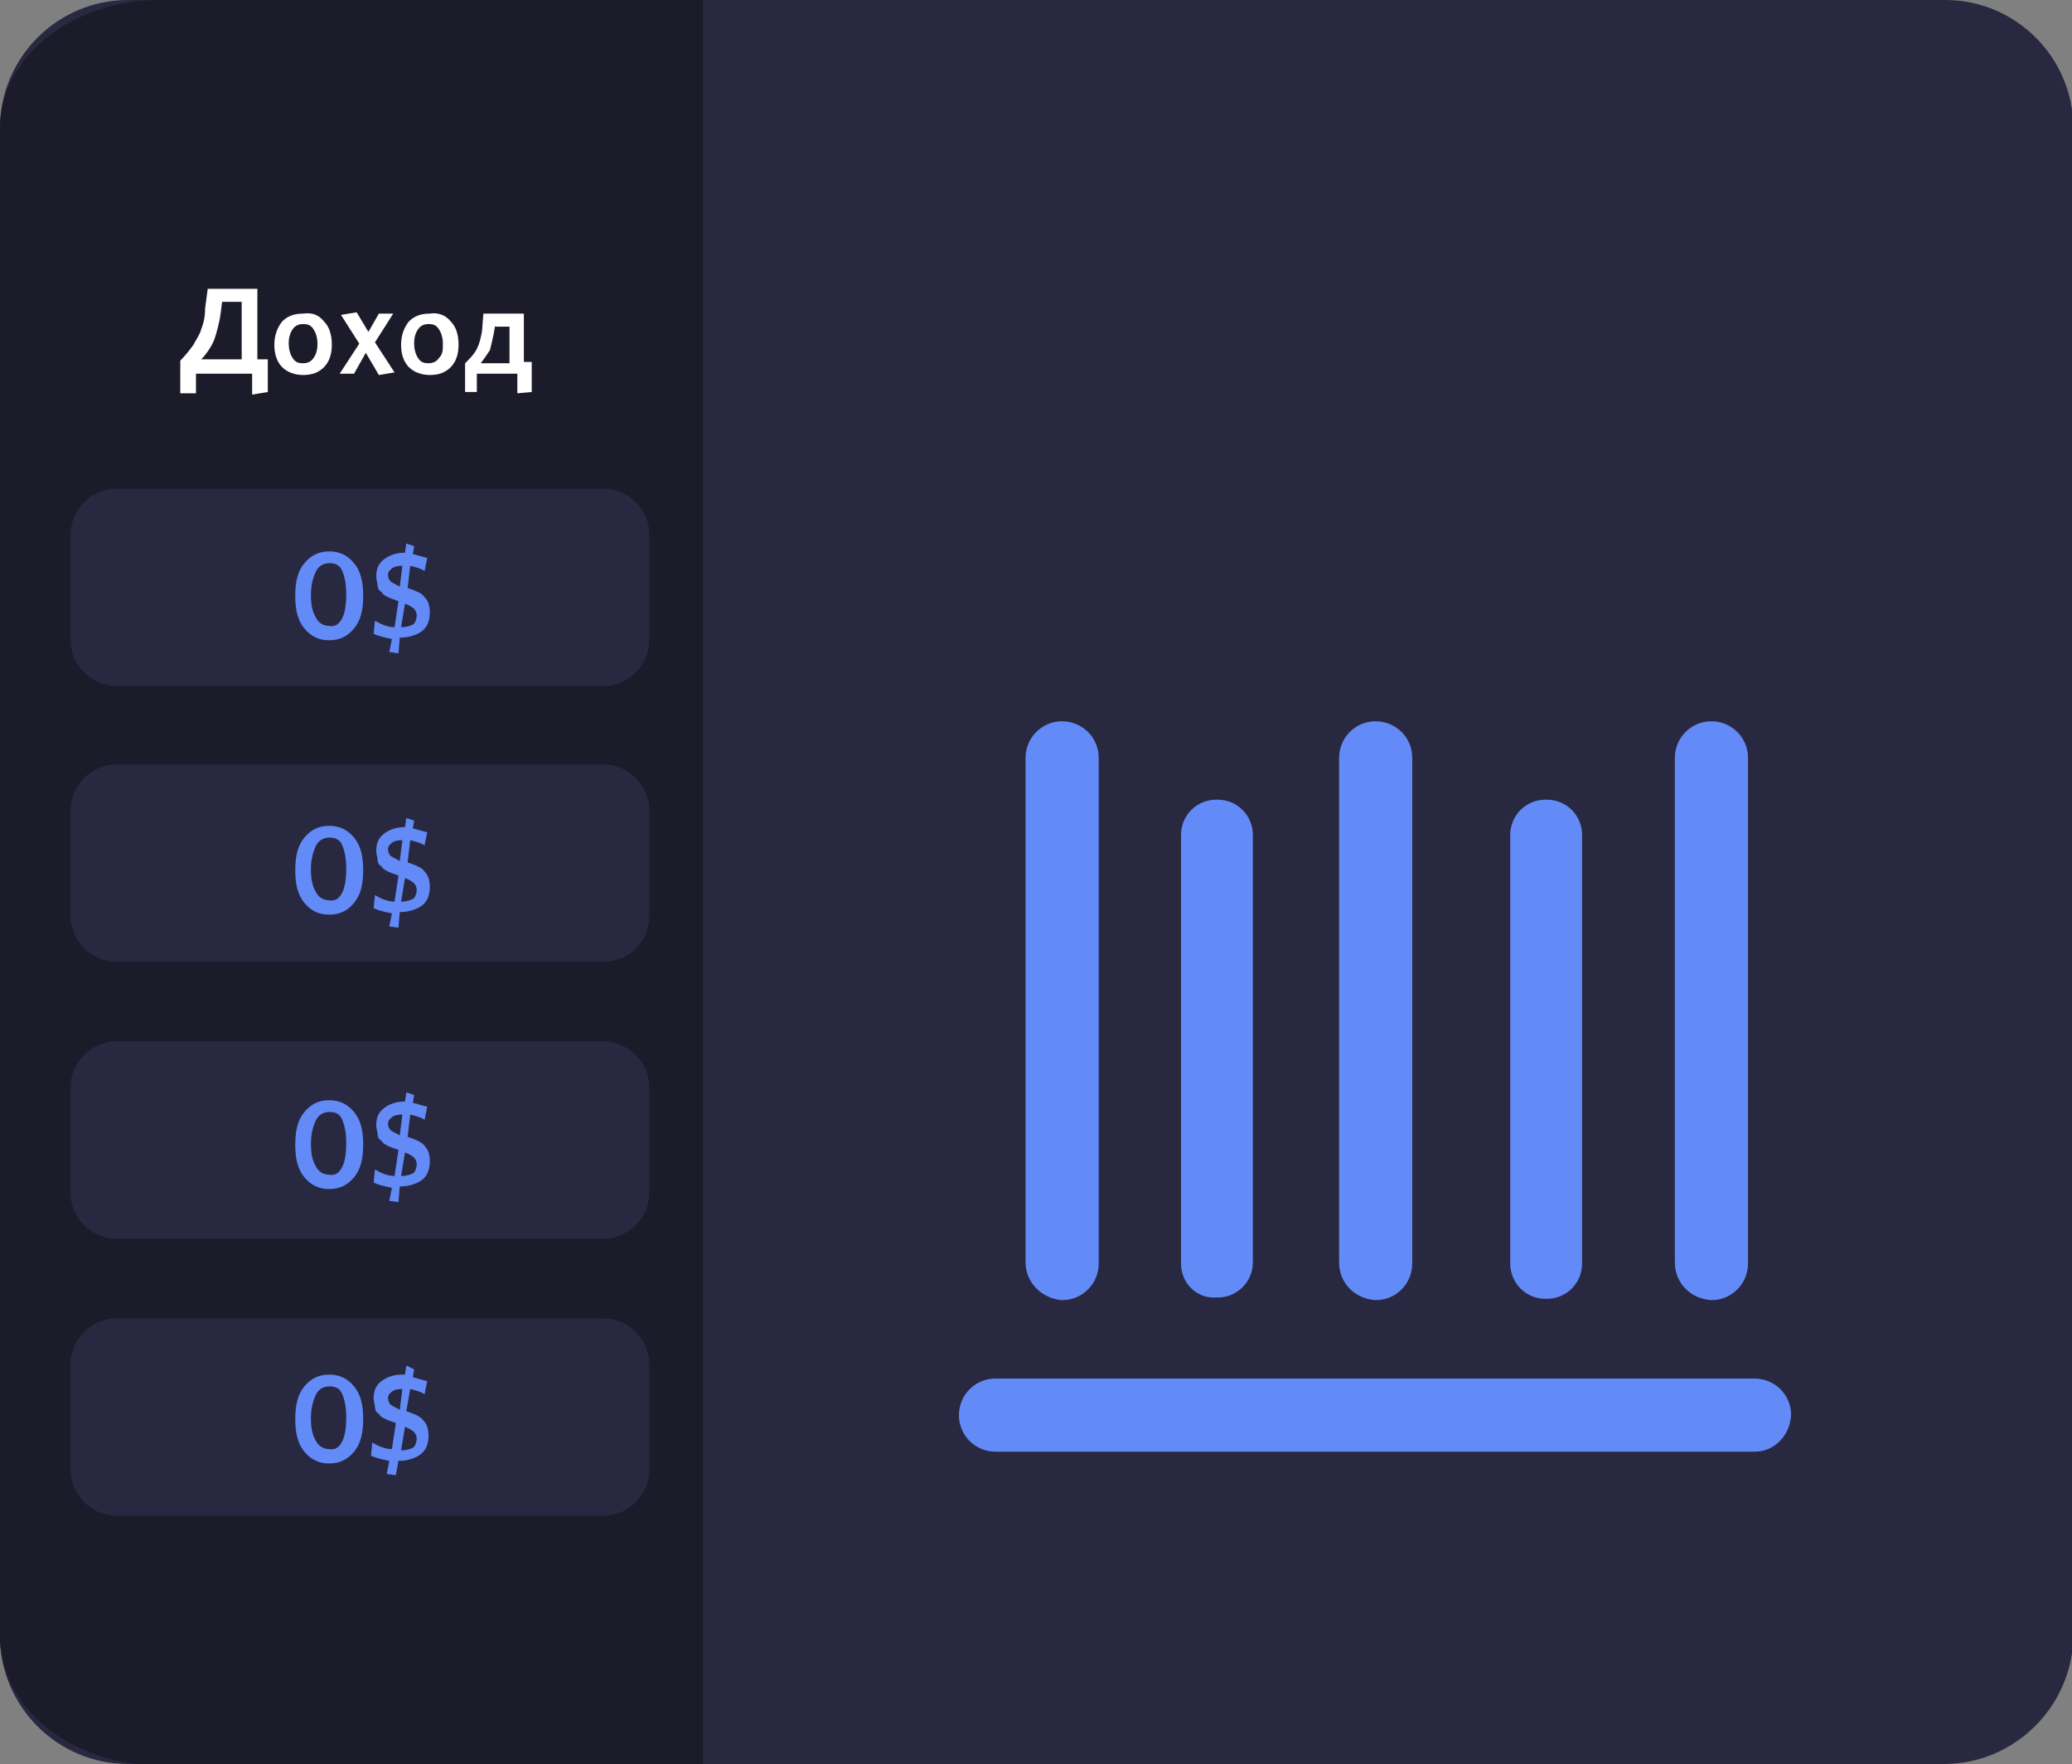 <?xml version="1.0" encoding="UTF-8"?> <!-- Generator: Adobe Illustrator 23.0.2, SVG Export Plug-In . SVG Version: 6.00 Build 0) --> <svg xmlns="http://www.w3.org/2000/svg" xmlns:xlink="http://www.w3.org/1999/xlink" id="Слой_1" x="0px" y="0px" viewBox="0 0 158.6 135" style="enable-background:new 0 0 158.6 135;" xml:space="preserve"><rect x="0" y="0" width="158.6" height="135" fill="#808080" stroke="none"/> <style type="text/css"> .st0{fill:#292841;} .st1{fill:#628BF7;} .st2{fill:none;stroke:#FCFCFC;stroke-width:3;stroke-linecap:round;stroke-miterlimit:10;} .st3{fill:#1C1B29;} .st4{enable-background:new ;} .st5{fill:#FFFFFF;} </style> <path class="st0" d="M148.8,135H9.8c-5.4,0-9.8-4.4-9.8-9.8V9.8C0,4.4,4.4,0,9.8,0h139.1c5.4,0,9.8,4.4,9.8,9.8v115.5 C158.6,130.6,154.2,135,148.8,135z"></path> <g> <path class="st1" d="M134.3,111.1H76.2c-1.5,0-2.8-1.2-2.8-2.8l0,0c0-1.5,1.2-2.8,2.8-2.8h58.1c1.5,0,2.8,1.2,2.8,2.8l0,0 C137,109.9,135.8,111.1,134.3,111.1z"></path> <path class="st1" d="M78.5,96.6V58c0-1.5,1.2-2.8,2.8-2.8l0,0c1.5,0,2.8,1.2,2.8,2.8v38.7c0,1.5-1.2,2.8-2.8,2.8l0,0 C79.8,99.4,78.5,98.2,78.5,96.6z"></path> <path class="st1" d="M90.4,96.7V63.9c0-1.5,1.2-2.7,2.7-2.7h0.1c1.5,0,2.7,1.2,2.7,2.7v32.7c0,1.5-1.2,2.7-2.7,2.7h-0.1 C91.6,99.4,90.4,98.2,90.4,96.7z"></path> <path class="st1" d="M102.5,96.6V58c0-1.5,1.2-2.8,2.8-2.8l0,0c1.5,0,2.8,1.2,2.8,2.8v38.7c0,1.5-1.2,2.8-2.8,2.8l0,0 C103.7,99.4,102.5,98.2,102.5,96.6z"></path> <path class="st1" d="M115.6,96.7V63.9c0-1.5,1.2-2.7,2.7-2.7h0.1c1.5,0,2.7,1.2,2.7,2.7v32.8c0,1.5-1.2,2.7-2.7,2.7h-0.1 C116.8,99.4,115.6,98.2,115.6,96.7z"></path> <path class="st1" d="M128.2,96.6V58c0-1.5,1.2-2.8,2.8-2.8l0,0c1.5,0,2.8,1.2,2.8,2.8v38.7c0,1.5-1.2,2.8-2.8,2.8l0,0 C129.4,99.4,128.2,98.2,128.2,96.6z"></path> <path class="st2" d="M136.8,56.7"></path> </g> <path class="st3" d="M53.8,0H12.2C5.5,0,0,4.4,0,9.8v115.5c0,5.4,5.5,9.8,12.2,9.8h41.6V0z"></path> <g> <g> <path class="st0" d="M46.2,52.5H8.9c-1.9,0-3.5-1.6-3.5-3.5v-8.1c0-1.9,1.6-3.5,3.5-3.5h37.3c1.9,0,3.5,1.6,3.5,3.5V49 C49.7,50.9,48.1,52.5,46.2,52.5z"></path> <g class="st4"> <path class="st5" d="M15,30.1h-1.2v-2.5c0.4-0.4,0.7-0.8,1-1.2c0.2-0.4,0.5-0.8,0.6-1.2c0.2-0.5,0.3-1,0.3-1.6l0.2-1.5h3.8v5.4 h0.8V30l-1.2,0.2v-1.6H15V30.1z M17,23.1l-0.1,0.8c-0.1,0.8-0.3,1.5-0.5,2.1c-0.2,0.5-0.6,1.1-1,1.5h3.1v-4.4H17z"></path> <path class="st5" d="M24.8,24.6c0.4,0.4,0.6,1,0.6,1.8c0,0.7-0.2,1.3-0.6,1.7c-0.4,0.4-0.9,0.6-1.6,0.6c-0.6,0-1.2-0.2-1.6-0.6 c-0.4-0.4-0.6-1-0.6-1.7c0-0.7,0.2-1.3,0.6-1.8c0.4-0.4,0.9-0.6,1.6-0.6C23.9,23.9,24.4,24.1,24.8,24.6z M24.3,26.3 c0-0.4-0.1-0.8-0.3-1.1s-0.4-0.4-0.8-0.4c-0.3,0-0.6,0.1-0.8,0.4c-0.2,0.3-0.3,0.6-0.3,1.1c0,0.4,0.1,0.8,0.3,1.1 s0.4,0.4,0.8,0.4c0.3,0,0.6-0.1,0.8-0.4C24.2,27.1,24.3,26.8,24.3,26.3z"></path> <path class="st5" d="M30.2,28.5L29,28.7L28,27l-0.9,1.6H26l1.5-2.3l-1.4-2.2l1.2-0.2l0.9,1.5L29,24h1.1l-1.4,2.2L30.2,28.5z"></path> <path class="st5" d="M34.5,24.6c0.4,0.4,0.6,1,0.6,1.8c0,0.7-0.2,1.3-0.6,1.7c-0.4,0.4-0.9,0.6-1.6,0.6c-0.6,0-1.2-0.2-1.6-0.6 c-0.4-0.4-0.6-1-0.6-1.7c0-0.7,0.2-1.3,0.6-1.8c0.4-0.4,0.9-0.6,1.6-0.6C33.5,23.9,34.1,24.1,34.5,24.6z M33.9,26.3 c0-0.4-0.1-0.8-0.3-1.1s-0.4-0.4-0.8-0.4c-0.3,0-0.6,0.1-0.8,0.4c-0.2,0.3-0.3,0.6-0.3,1.1c0,0.4,0.1,0.8,0.3,1.1 s0.4,0.4,0.8,0.4c0.3,0,0.6-0.1,0.8-0.4C33.9,27.1,33.9,26.8,33.9,26.3z"></path> <path class="st5" d="M35.6,30v-2.2c0.4-0.4,0.7-0.7,0.9-1.1s0.3-0.8,0.4-1.4L37,24h3.1v3.7h0.6V30l-1.1,0.1v-1.5h-3.1V30H35.6z M37.9,24.9l-0.1,0.6c-0.1,0.5-0.2,0.9-0.3,1.3c-0.2,0.3-0.4,0.6-0.7,1H39v-2.8H37.9z"></path> </g> </g> <g> <path class="st0" d="M46.2,73.6H8.9c-1.9,0-3.5-1.6-3.5-3.5V62c0-1.9,1.6-3.5,3.5-3.5h37.3c1.9,0,3.5,1.6,3.5,3.5v8.1 C49.7,72.1,48.1,73.6,46.2,73.6z"></path> </g> <g> <path class="st0" d="M46.2,94.8H8.9c-1.9,0-3.5-1.6-3.5-3.5v-8.1c0-1.9,1.6-3.5,3.5-3.5h37.3c1.9,0,3.5,1.6,3.5,3.5v8.1 C49.7,93.2,48.1,94.8,46.2,94.8z"></path> </g> <g> <path class="st0" d="M46.2,116H8.9c-1.9,0-3.5-1.6-3.5-3.5v-8.1c0-1.9,1.6-3.5,3.5-3.5h37.3c1.9,0,3.5,1.6,3.5,3.5v8.1 C49.7,114.4,48.1,116,46.2,116z"></path> </g> </g> <g class="st4"> <path class="st1" d="M27.1,106.1c0.5,0.6,0.7,1.4,0.7,2.5s-0.2,1.9-0.7,2.5S26,112,25.2,112s-1.4-0.3-1.9-0.9s-0.7-1.4-0.7-2.5 s0.2-1.9,0.7-2.5s1.1-0.9,1.9-0.9S26.6,105.5,27.1,106.1z M26.2,110.3c0.2-0.4,0.3-1,0.3-1.8s-0.1-1.3-0.3-1.8s-0.6-0.6-1-0.6 s-0.8,0.2-1,0.6s-0.4,1-0.4,1.8s0.1,1.3,0.4,1.8c0.2,0.4,0.6,0.6,1,0.6C25.7,111,26,110.7,26.2,110.3z"></path> <path class="st1" d="M31.7,104.8l-0.1,0.6c0.4,0.1,0.7,0.2,1.1,0.3l-0.2,1c-0.3-0.2-0.7-0.3-1.1-0.4l-0.3,1.7 c0.6,0.2,1.1,0.4,1.3,0.7c0.3,0.3,0.4,0.7,0.4,1.2c0,0.6-0.2,1.1-0.6,1.4c-0.4,0.3-1,0.5-1.7,0.5l0,0l-0.2,1.1l-0.7-0.1l0.2-1 c-0.5-0.1-1-0.2-1.4-0.4l0.1-1c0.5,0.3,1,0.5,1.5,0.5l0.3-2c-0.3-0.1-0.6-0.2-0.8-0.3s-0.4-0.2-0.5-0.4c-0.2-0.1-0.3-0.3-0.3-0.5 s-0.1-0.4-0.1-0.7c0-0.6,0.2-1,0.6-1.3s0.9-0.5,1.6-0.5H31l0.1-0.7L31.7,104.8z M29.7,107c0,0.2,0.1,0.4,0.2,0.5s0.4,0.2,0.7,0.4 l0.2-1.6h-0.1c-0.3,0-0.6,0.1-0.7,0.2S29.7,106.7,29.7,107z M31.9,110.1c0-0.2-0.1-0.4-0.2-0.5s-0.4-0.3-0.7-0.4l-0.3,1.8l0,0 c0.4,0,0.7-0.1,0.9-0.2S31.9,110.3,31.9,110.1z"></path> </g> <g class="st4"> <path class="st1" d="M27.1,85.1c0.5,0.6,0.7,1.4,0.7,2.5s-0.2,1.9-0.7,2.5S26,91,25.2,91s-1.4-0.3-1.9-0.9s-0.7-1.4-0.7-2.5 s0.2-1.9,0.7-2.5s1.1-0.9,1.9-0.9S26.6,84.5,27.1,85.1z M26.2,89.3c0.2-0.4,0.3-1,0.3-1.8s-0.1-1.3-0.3-1.8s-0.6-0.6-1-0.6 s-0.8,0.2-1,0.6s-0.4,1-0.4,1.8s0.1,1.3,0.4,1.8c0.2,0.4,0.6,0.6,1,0.6C25.7,90,26,89.7,26.2,89.3z"></path> <path class="st1" d="M31.7,83.8l-0.1,0.6c0.4,0.1,0.7,0.2,1.1,0.3l-0.2,1c-0.3-0.2-0.7-0.3-1.1-0.4L31.2,87 c0.6,0.2,1.1,0.4,1.3,0.7c0.3,0.3,0.4,0.7,0.4,1.2c0,0.6-0.2,1.1-0.6,1.4c-0.4,0.3-1,0.5-1.7,0.5l0,0L30.5,92l-0.7-0.1l0.2-1 c-0.5-0.1-1-0.2-1.4-0.4l0.1-1c0.5,0.3,1,0.5,1.5,0.5l0.3-2c-0.3-0.1-0.6-0.2-0.8-0.3s-0.4-0.2-0.5-0.4c-0.2-0.1-0.3-0.3-0.3-0.5 s-0.1-0.4-0.1-0.7c0-0.6,0.2-1,0.6-1.3s0.9-0.5,1.6-0.5h0l0.1-0.7L31.7,83.8z M29.7,86c0,0.2,0.1,0.4,0.2,0.5s0.4,0.2,0.7,0.4 l0.2-1.6h-0.1c-0.3,0-0.6,0.1-0.7,0.2S29.7,85.7,29.7,86z M31.9,89.1c0-0.2-0.1-0.4-0.2-0.5s-0.4-0.3-0.7-0.4L30.7,90l0,0 c0.4,0,0.7-0.1,0.9-0.2S31.9,89.3,31.9,89.1z"></path> </g> <g class="st4"> <path class="st1" d="M27.1,64.1c0.5,0.6,0.7,1.4,0.7,2.5s-0.2,1.9-0.7,2.5S26,70,25.2,70s-1.4-0.3-1.9-0.9s-0.7-1.4-0.7-2.5 s0.2-1.9,0.7-2.5s1.1-0.9,1.9-0.9C26,63.2,26.6,63.5,27.1,64.1z M26.2,68.3c0.2-0.4,0.3-1,0.3-1.8s-0.1-1.3-0.3-1.8s-0.6-0.6-1-0.6 s-0.8,0.2-1,0.6s-0.4,1-0.4,1.8s0.1,1.3,0.4,1.8c0.2,0.4,0.6,0.6,1,0.6C25.7,69,26,68.7,26.2,68.3z"></path> <path class="st1" d="M31.7,62.8l-0.1,0.6c0.4,0.1,0.7,0.2,1.1,0.3l-0.2,1c-0.3-0.2-0.7-0.3-1.1-0.4L31.2,66 c0.6,0.2,1.1,0.4,1.3,0.7c0.3,0.3,0.4,0.7,0.4,1.2c0,0.6-0.2,1.1-0.6,1.4c-0.4,0.3-1,0.5-1.7,0.5l0,0L30.5,71l-0.7-0.1l0.2-1 c-0.5-0.1-1-0.2-1.4-0.4l0.1-1c0.5,0.3,1,0.5,1.5,0.5l0.3-2c-0.3-0.1-0.6-0.2-0.8-0.3s-0.4-0.2-0.5-0.4c-0.2-0.1-0.3-0.3-0.3-0.5 s-0.1-0.4-0.1-0.7c0-0.6,0.2-1,0.6-1.3s0.9-0.5,1.6-0.5h0l0.1-0.7L31.7,62.8z M29.7,65c0,0.2,0.1,0.4,0.2,0.5s0.4,0.2,0.7,0.4 l0.2-1.6h-0.1c-0.3,0-0.6,0.1-0.7,0.2S29.7,64.7,29.7,65z M31.9,68.1c0-0.2-0.1-0.4-0.2-0.5s-0.4-0.3-0.7-0.4L30.7,69l0,0 c0.4,0,0.7-0.1,0.9-0.2S31.9,68.3,31.9,68.1z"></path> </g> <g class="st4"> <path class="st1" d="M27.1,43.1c0.5,0.6,0.7,1.4,0.7,2.5s-0.2,1.9-0.7,2.5S26,49,25.2,49s-1.4-0.3-1.9-0.9s-0.7-1.4-0.7-2.5 s0.2-1.9,0.7-2.5s1.1-0.9,1.9-0.9C26,42.2,26.6,42.5,27.1,43.1z M26.2,47.3c0.2-0.4,0.3-1,0.3-1.8s-0.1-1.3-0.3-1.8s-0.6-0.6-1-0.6 s-0.8,0.2-1,0.6c-0.2,0.4-0.4,1-0.4,1.8s0.1,1.3,0.4,1.8c0.2,0.4,0.6,0.6,1,0.6C25.7,48,26,47.7,26.2,47.3z"></path> <path class="st1" d="M31.7,41.8l-0.1,0.6c0.4,0.1,0.7,0.2,1.1,0.3l-0.2,1c-0.3-0.2-0.7-0.3-1.1-0.4L31.2,45 c0.6,0.2,1.1,0.4,1.3,0.7c0.3,0.3,0.4,0.7,0.4,1.2c0,0.6-0.2,1.1-0.6,1.4c-0.4,0.3-1,0.5-1.7,0.5l0,0L30.5,50l-0.7-0.1l0.2-1 c-0.5-0.1-1-0.2-1.4-0.4l0.1-1c0.5,0.3,1,0.5,1.5,0.5l0.3-2c-0.3-0.1-0.6-0.2-0.8-0.3s-0.4-0.2-0.5-0.4c-0.2-0.1-0.3-0.3-0.3-0.5 s-0.1-0.4-0.1-0.7c0-0.6,0.2-1,0.6-1.3s0.9-0.5,1.6-0.5h0l0.1-0.7L31.7,41.8z M29.7,44c0,0.2,0.1,0.4,0.2,0.5s0.4,0.2,0.7,0.4 l0.2-1.6h-0.1c-0.3,0-0.6,0.1-0.7,0.2S29.7,43.7,29.7,44z M31.9,47.1c0-0.2-0.1-0.4-0.2-0.5s-0.4-0.3-0.7-0.4L30.7,48l0,0 c0.4,0,0.7-0.1,0.9-0.2S31.9,47.3,31.9,47.1z"></path> </g> </svg> 
